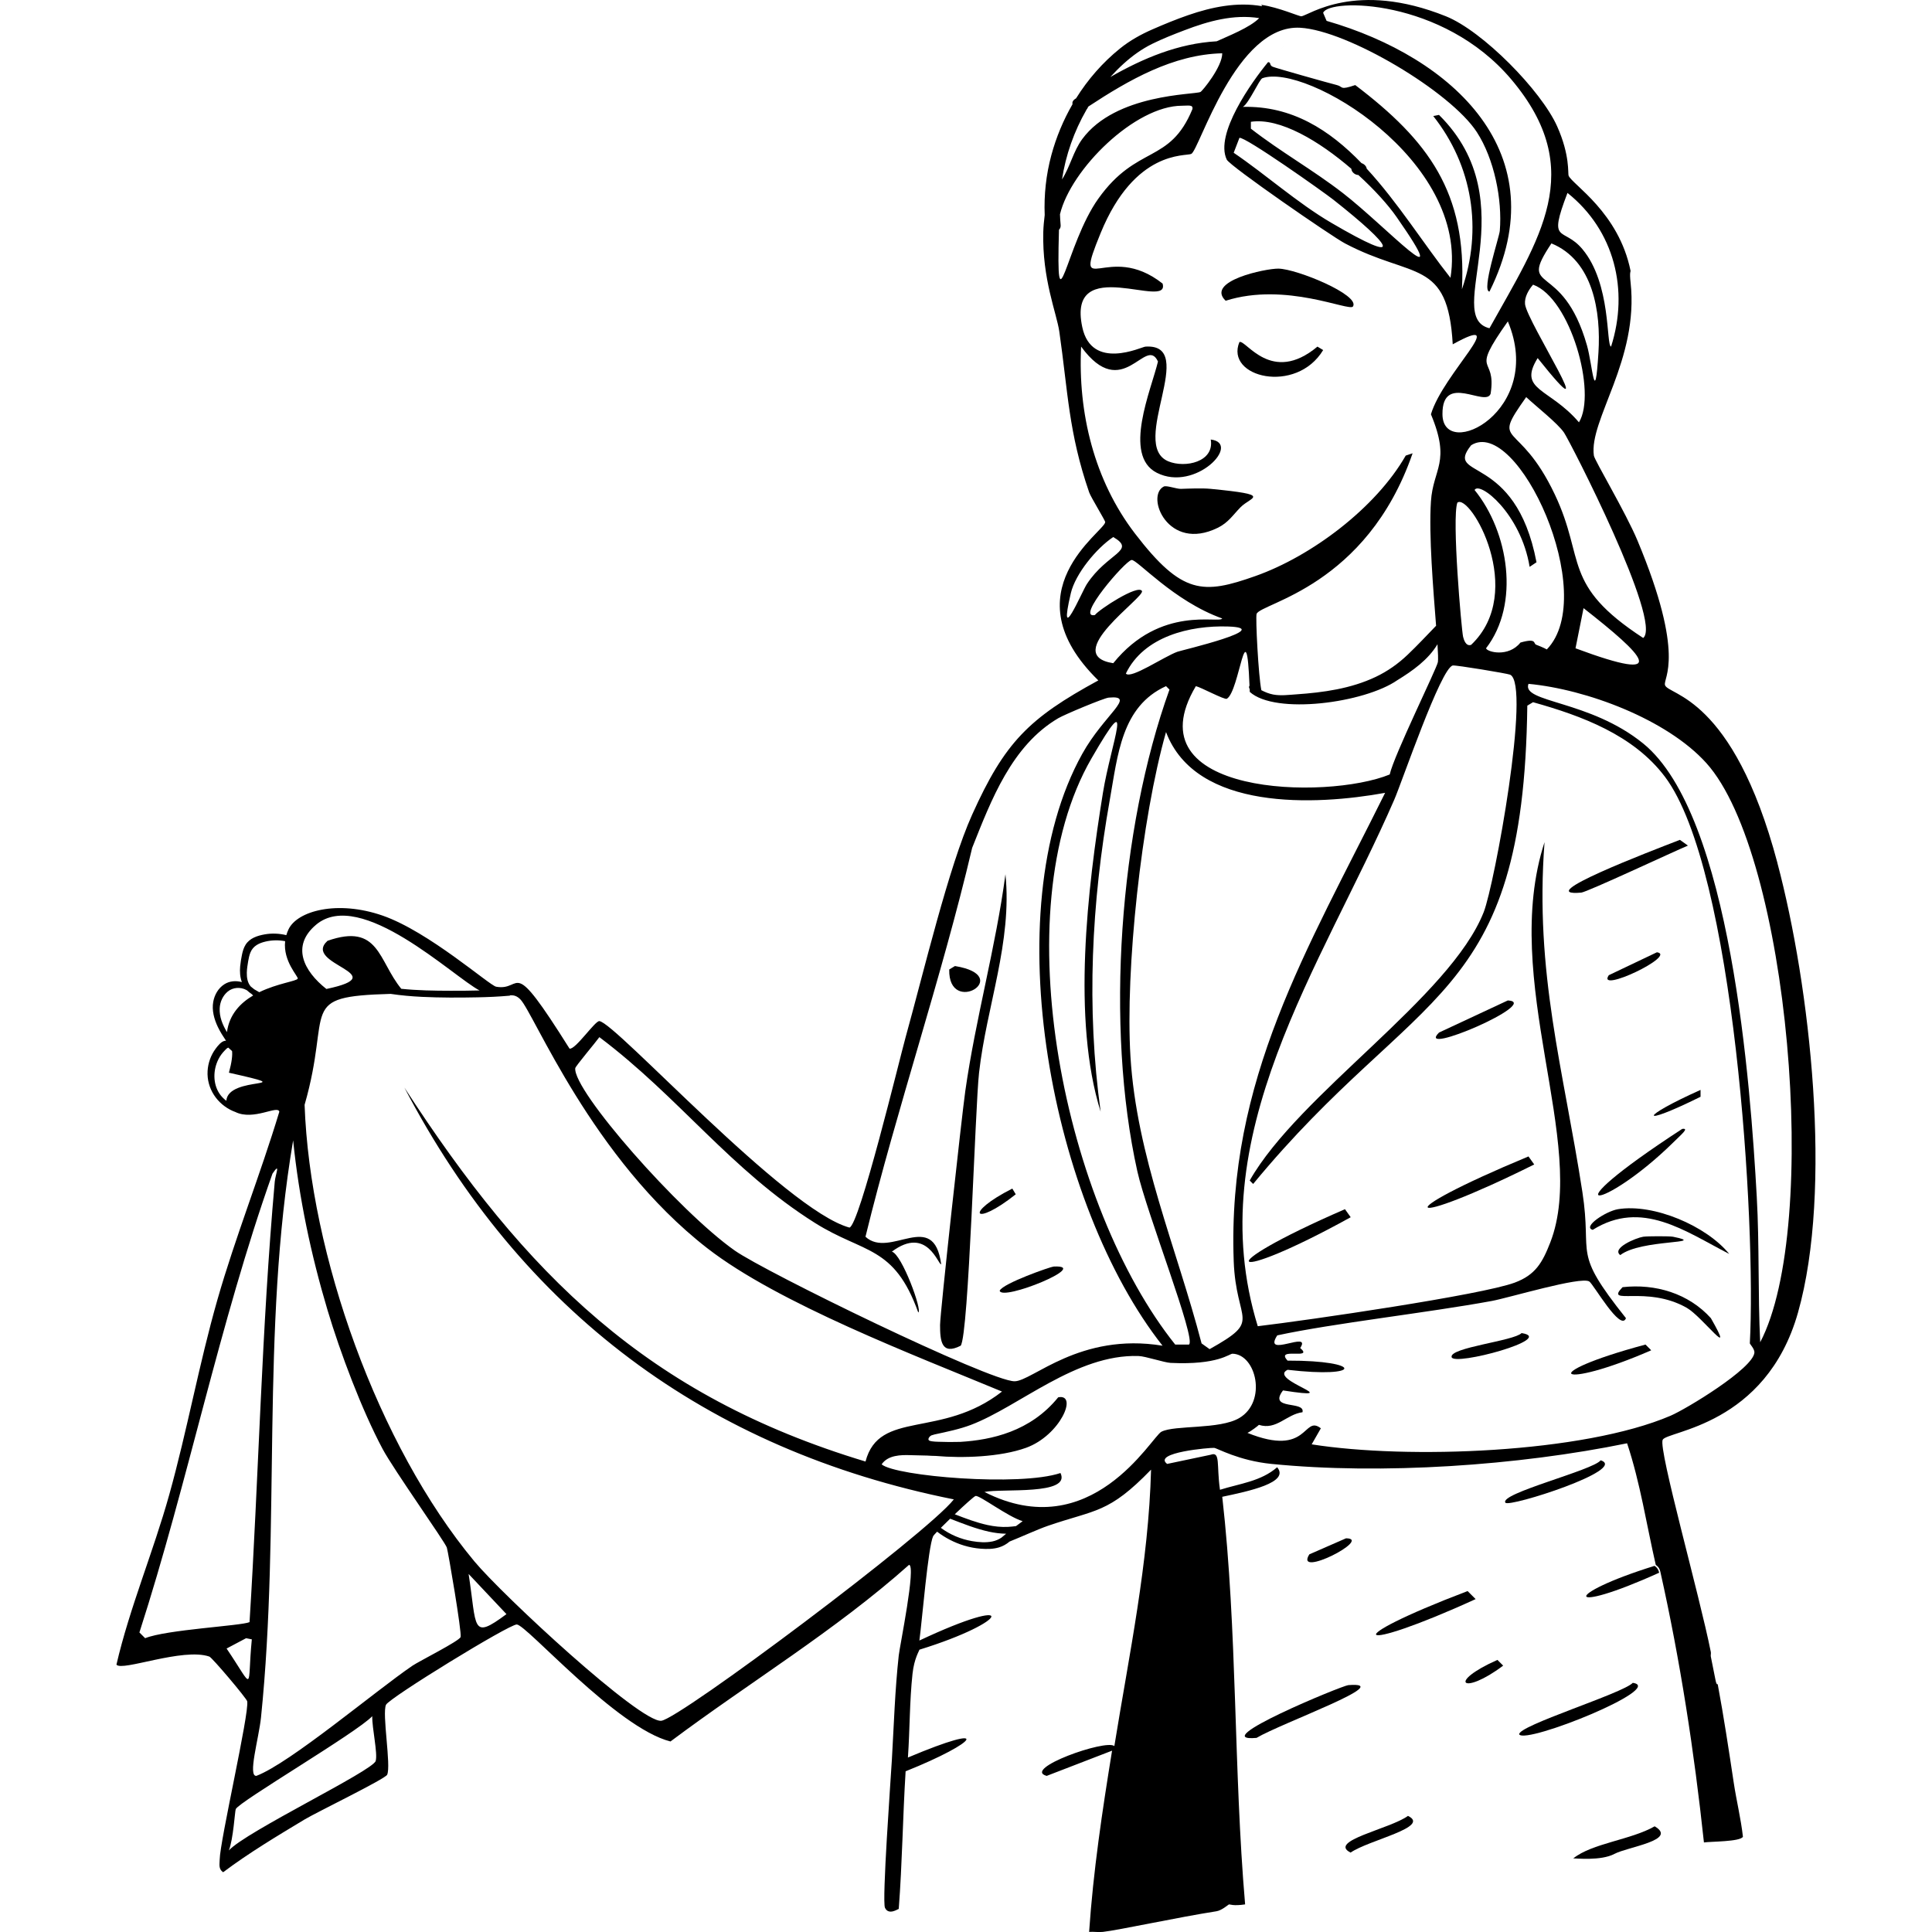 <?xml version="1.0" encoding="UTF-8"?>
<svg xmlns="http://www.w3.org/2000/svg" id="Layer_2" viewBox="0 0 1200 1200">
  <defs>
    <style>.cls-1{fill:#000;}.cls-1,.cls-2{stroke-width:0px;}.cls-2{fill:none;}</style>
  </defs>
  <g id="Layer_1-2">
    <path class="cls-1" d="M1027.74,1134.36c-14.76,8.45-38.91,10.51-50.58,19.95,1.28-.17,17.21,1.69,25.65-2.85,8.16-4.35,39.59-8.45,24.94-17.1Z"></path>
    <path class="cls-1" d="M1030.54,976.84c-.75-3.33-2.79-4.02-2.85-4.27-57.76,17.96-56.36,31.11,2.85,4.27Z"></path>
    <path class="cls-1" d="M837.46,1046.66c-3.89.3-89.38,35.64-57,32.77,15.39-9.19,87.84-35.17,57-32.77Z"></path>
    <path class="cls-1" d="M1014.15,1045.24c-6.24,6.61-71.92,26.77-70.53,32.06,4.54,6.05,91.37-29.03,70.53-32.06Z"></path>
    <path class="cls-1" d="M916.54,993.23q-2.49-2.49-4.99-4.99c-82.31,31.34-70.58,39.52,4.99,4.99Z"></path>
    <path class="cls-1" d="M994.2,907.02c-4.6,6.18-63.52,20.71-59.13,26.36,2.35,3.03,76.64-20.7,59.13-26.36Z"></path>
    <path class="cls-1" d="M874.51,1127.88c-10.92,8.05-50.13,15.56-35.62,22.8,11-7.75,50.12-15.84,35.62-22.8Z"></path>
    <path class="cls-1" d="M836.04,955.47q-11.4,4.99-22.8,9.97c-9.54,15.27,39.64-9.88,22.8-9.97Z"></path>
    <path class="cls-1" d="M933.64,1034.55q-1.78-1.78-3.56-3.56c-31.75,14.1-21.51,22.47,3.56,3.56Z"></path>
    <path class="cls-1" d="M769.83,212.44c-9.13,21.96,35.25,32.73,52.01,4.99q-1.78-1.07-3.56-2.14c-28.63,23.92-44.38-4.45-48.45-2.85Z"></path>
    <path class="cls-1" d="M936.55,621.39q-21.37,9.97-42.75,19.95c-15.33,15.39,64.21-18.8,42.75-19.95Z"></path>
    <path class="cls-1" d="M793.34,32.9c2.43-2.53,4.84-5.12,7.22-7.75-2.38,2.62-4.79,5.22-7.22,7.75Z"></path>
    <path class="cls-1" d="M840.36,190.36c4.53-7.14-34.96-23.36-46.31-23.51-7.95-.11-45.56,7.77-32.77,19.95,37.38-11.89,76.94,6.94,79.08,3.56Z"></path>
    <path class="cls-1" d="M838.94,756.04q-1.78-2.49-3.56-4.99c-86.8,37.72-73.2,47.43,3.56,4.99Z"></path>
    <path class="cls-1" d="M952.93,723.27q-1.78-2.49-3.56-4.99c-89.83,37.36-78.05,45.58,3.56,4.99Z"></path>
    <path class="cls-1" d="M756.29,327.86c6.75-3.3,9.53-8.04,14.25-12.82,6.42-6.5,20.47-7.58-18.52-11.4-5.18-.51-13.03-.19-18.52,0-2.75.09-8.97-2.32-10.69-1.43-11.43,5.92,2.61,40.76,33.48,25.65Z"></path>
    <path class="cls-1" d="M620.93,801.64c.96,6.92,57.51-16.16,33.49-14.96-1.86.09-31.41,10.42-33.49,14.96Z"></path>
    <path class="cls-1" d="M593.14,600.02q-1.78,1.07-3.56,2.14c-.64,29.55,41.09,4,3.56-2.14Z"></path>
    <path class="cls-1" d="M596.71,835.84c5.03-6.85,8.93-147.61,11.4-169.56,4.64-41.27,20.7-81.24,16.39-123.25-5.99,45.29-18.54,89.48-24.94,134.65-2.19,15.5-15.67,138.03-15.67,145.34,0,9.79.86,18.92,12.82,12.82Z"></path>
    <path class="cls-1" d="M630.9,741.8q-1.07-1.78-2.14-3.56c-30.53,15.54-23.83,24.24,2.14,3.56Z"></path>
    <path class="cls-1" d="M1039.14,768.16c-2.06-.42-16.01-.39-18.52,0-4.51.7-19.86,7.15-14.25,11.4,13.04-10.05,55.63-6.74,32.77-11.4Z"></path>
    <path class="cls-1" d="M1103.97,535.9c-27.7-104.26-68.04-103.93-69.82-110.43-1.23-4.49,13.14-17.44-17.1-89.77-7.29-17.44-26.66-49.79-27.07-52.72-3.15-22.15,28.12-59.47,22.8-107.58-.72-6.49.07-6.77,0-7.12-7.29-36.31-36.21-53.68-38.47-59.13-.61-1.47.97-12.48-7.12-30.64-9.95-22.31-46.31-59.25-69.11-68.4-56-22.47-85.16-.53-89.77,0-1.35.15-13.97-5.55-24.93-7.12.24.29.43.58.6.87-15.5-2.78-31.28.46-45.96,5.54-7.5,2.59-14.86,5.62-22.13,8.8-7.24,3.16-13.99,6.9-20.16,11.86-10.87,8.75-20.05,19.29-27.36,31.01-.19.13-.38.25-.57.37-1.51,1-1.92,2.19-1.65,3.3-5.71,9.88-10.14,20.53-13.14,31.63-3.28,12.15-4.62,24.68-4.13,37.21-.46,3.65-.79,7.21-.88,10.48-.76,29.28,8.32,50.46,9.97,61.98,5.36,37.22,5.72,62.65,18.52,99.74,1.09,3.15,10,17.47,9.97,18.52-.13,5.71-60.46,43.36-4.27,98.32-43.23,23.53-58.11,38.42-78.37,83.36-14.6,32.39-30.07,97.72-41.32,138.22-3.65,13.14-28.81,117.29-34.91,118.27-39.93-10.93-145.23-127.3-155.32-128.24-2.68-.25-14.88,17.88-18.52,17.1-37.54-59.78-28.43-35.32-45.6-38.47-4.1-.75-41.8-34.2-70.53-44.17-28.04-9.73-52.98-2.96-58.42,8.55-.58,1.22-1.02,2.42-1.36,3.6-4.38-1.07-9-1.27-13.44-.48-4.56.81-9.33,2.34-11.89,6.47-1.15,1.85-1.75,3.94-2.2,6.06-.5,2.4-.91,4.85-1.14,7.29-.31,3.29-.09,6.72,1.05,9.82-3.64-1.01-7.65-.72-10.88,1.35-3.81,2.45-6.1,6.52-6.9,10.91-.96,5.3.6,10.87,2.88,15.63,1.43,2.99,3.21,5.78,5.06,8.53-.24,0-.49,0-.75.05-2.26.4-4.38,3.13-5.68,4.88-3,4.02-4.73,8.89-5.02,13.89-.62,10.78,5.89,20.47,15.64,24.8.5.22,1.01.41,1.53.6,11.41,5.69,26.56-4.52,27.38-.12-11.8,39.13-27.24,77.59-38.47,116.84-11.43,39.95-18.76,81.17-29.92,121.12-9.89,35.42-24.63,70.28-32.77,105.44,3.17,4.48,41.23-10.71,57.71-4.99,1.72.6,23.19,25.99,23.51,27.79,1.34,7.58-16.91,86.44-17.1,98.32-.05,2.96-.83,5.81,2.14,7.84,16.11-12.09,33.36-22.39,50.58-32.77,7.25-4.37,50.07-25.14,51.3-27.79,2.58-5.57-3.29-38.07-.71-43.46,2.06-4.3,76.45-49.98,81.22-49.87,6.05.14,62.02,64.27,95.47,72.67,49.22-36.85,102.14-68.7,148.19-109.72,4.46.63-5.76,50.35-6.41,56.28-2.36,21.59-3.02,43.18-4.27,64.83-.67,11.56-6.23,87.74-4.28,91.91,2.32,4.92,8.12.66,8.55.71,2.18-28.47,2.49-57,4.27-85.49,45.42-18.19,54.57-30.98,1.43-8.55,1.21-17.23.99-34.77,2.85-52.01,1.03-9.52,4.18-14.19,4.27-14.96,56.93-17.6,62.27-35.01,0-5.7,1.7-12.48,5.38-58.02,8.55-64.83.14-.3,1.06-1.32,2.46-2.78,5.02,3.85,10.64,6.77,16.72,8.62,3.4,1.03,6.9,1.69,10.44,1.96,3.77.29,7.61.28,11.26-.81,2.42-.73,4.67-2,6.6-3.64,7.38-2.95,17.54-7.61,23.75-9.75,29.76-10.25,37.6-7.51,64.12-34.91-1.54,58.1-13.58,114.63-22.8,171.7h0c-5.24-4.44-57.64,14.23-42.03,18.52q20.3-7.84,40.61-15.67c-6.04,37.17-11.72,74.96-14.25,112.57,2.81-.23,5.76.31,8.55,0,1.88-15.59,4.05-31.12,6.39-46.63-2.35,15.51-4.52,31.04-6.39,46.63,9.68-1.07,46.84-9.13,70.53-12.82,3.42-.53,7.4-4.21,7.84-4.27.49-.08,2.59,1.12,9.97,0-7.23-83.9-4.72-169.5-14.2-253.16,16.29-3.45,42.14-8.81,34.1-18.35-10.09,8.78-23.26,10.14-35.51,13.99-.02-.13-.04-.25-.06-.39-2.13-15.04.45-23.62-5.7-21.37q-13.54,2.85-27.07,5.7c-9.31-7.12,26.97-10.17,29.21-9.97,1.86.16,15.16,7.93,35.62,9.97,68.5,6.83,153.3,1.05,220.86-12.82,8.19,24.64,12.03,50.34,17.81,75.52.06.25,2.1.95,2.85,4.27,12.38,55.3,21.04,111.82,27.07,168.14,3.92-.63,22.69-.4,24.22-3.56-1.26-11.25-4.01-22.32-5.7-33.49-3.06-20.27-6.2-41.14-9.97-61.27-.03-.16-.67,1.15-1.42-2.85-.91-4.79-1.91-9.48-2.85-14.25-.17-.87.17-1.98,0-2.85-7.15-35.89-32.58-125.59-29.92-131.8,2.39-5.57,64.11-8.51,84.07-79.08,21.61-76.42,7.64-202.28-12.82-279.28ZM1020.62,396.26c-50.83-33.17-35.63-48.43-54.86-89.06-22.67-47.89-40.29-28.85-17.81-60.56,5.91,5.57,19.59,16.27,23.51,22.09,3.88,5.76,61.33,117.7,49.16,127.53ZM978.58,402.67q2.49-12.47,4.99-24.94c37.32,29.21,55.73,47.53-4.99,24.94ZM936.55,199.62c23.3,55.63-40.37,87.1-40.61,57.71-.22-26.21,26.94-4.12,29.92-12.82,3.85-24.83-13.74-10.41,10.69-44.88ZM905.2,312.19c7.89-6.06,43.33,55.24,8.55,88.34-3.21,1.13-4.52-3.08-4.99-4.99-.99-4.07-7.1-73.84-3.56-83.36ZM915.88,304.35c3.04-5.74,28.76,14.54,34.2,47.73q2.14-1.43,4.27-2.85c-13.09-68.84-57.75-51.1-40.61-72.67,28.66-18.27,80,92.74,47.02,126.82-1.43-.88-6.07-2.76-6.41-2.85-2.3-.58.7-4.46-9.97-1.43-7.45,9.37-20.73,5.9-21.37,3.56,21.23-27.56,14.02-72.31-7.12-98.32ZM947.23,188.93c-.44-4.35,2.21-8.93,4.99-12.11,23.21,8.3,39.73,67.22,28.5,85.49-18.37-21.51-38.17-19.71-25.65-39.9,43.21,54.11-6.76-22.72-7.84-33.49ZM973.59,119.82c29.15,23.23,38.32,60.38,27.07,95.47-3.17-.67.25-39-17.81-60.56-12.02-14.36-21.69-2.38-9.26-34.91ZM992.83,218.86c-2.19,35.62-3.63,8-7.12-4.27-15.32-53.86-43.6-31.09-22.09-63.41,26.12,10.7,30.74,42.79,29.21,67.68ZM698.04,39.44c5.29-4.77,11.07-8.95,17.46-12.13,6.54-3.25,13.44-5.94,20.26-8.54,14.8-5.66,30.47-10.04,46.35-7.52-5.76,5.91-19.73,11.32-26.41,14.4-23.67,1.31-45.56,10.46-66.04,22.18,2.66-2.93,5.44-5.74,8.38-8.39ZM674.76,68.27c.08-.15.17-.29.26-.43.28-.3.5-.65.64-1.06.12-.2.25-.41.37-.62,24.94-16.39,52.63-32.37,83.12-33.06.1,8.23-12.28,23.44-13.54,24.03-3.68,1.74-52.56,1.02-73.38,29.21-5.56,7.53-7.57,17.24-12.6,25.12,2.3-15.16,7.5-29.89,15.14-43.19ZM657.74,142.72c.72-.71,1.16-1.68,1.04-2.92-.21-2.23-.33-4.47-.41-6.7,6.73-28.02,46.67-67.47,75.84-67.43,3.83,0,7.02-.83,6.41,2.14-14.15,34.27-34.36,21.86-58.42,55.57-20.44,28.63-26.3,85.27-24.46,19.34ZM671.51,215.29c25.93,35.55,40.05-7.33,47.73,9.26-4.16,17.44-22.1,58.29-.71,69.11,24,12.14,52.87-18.38,33.49-20.66,2.39,13.94-15.95,17.87-26.36,13.54-24.84-10.35,19.24-73.44-14.25-71.24-2.39.16-33.35,15.28-39.19-12.11-9.88-46.44,54.93-9.98,49.87-27.07-34.21-27-56.32,12.19-38.47-31.35,21.22-51.76,52.65-47.58,56.28-49.16,5.01-2.17,27.6-80.62,67.68-78.37,29.46,1.65,93.41,39.7,109.72,64.83,10.74,16.56,15.88,41.79,14.25,61.27-.33,4.01-11.56,37.55-6.41,37.76,42.65-85.8-22.9-145.53-101.17-168.14q-1.07-2.49-2.14-4.99c3.36-9.14,74.22-9.13,116.84,41.32,47.79,56.56,17.26,99.22-13.54,154.6-29.44-7.27,23.93-77.81-31.35-132.52q-1.78.36-3.56.71c24.49,30.91,30.69,70.38,17.81,107.58,3.1-60.04-20.73-92.24-66.26-126.82-9.97,3.37-7.31,1.01-11.4,0-5.07-1.26-38-10.56-39.9-11.4-2.29-1.02-.75-2.72-2.85-2.85-10.09,12.23-33.3,44.71-25.65,60.56,1.96,4.05,65.03,47.59,73.38,52.01,42.19,22.3,63.98,9.23,66.97,62.7,37.28-20.55-5.96,18.02-13.54,43.46,12.55,30.02,1.36,33.51,0,54.15-1.39,21.12,1.46,54.72,3.2,77.2-5.84,6.04-11.58,12.2-17.66,17.99-5.92,5.64-12.49,10.28-19.89,13.79-15.39,7.3-32.44,9.66-49.27,10.82-4.71.32-9.68.99-14.36.11-2.59-.49-5.02-1.49-7.35-2.69-1.81-8.6-3.72-45.33-2.95-47.4,2.51-6.73,68.24-16.92,96.89-99.74q-2.14.71-4.27,1.42c-18.59,32.49-58.49,62.48-93.33,74.81-32.54,11.51-45.58,11.72-74.81-26.36-25.35-33.03-35.53-75.01-33.48-116.13ZM833.95,119.82c-18.3-14.17-38.72-25.66-57-39.9v-4.27c18.03-2.74,42.62,12.14,62.4,29.2.1,2.07,2.34,3.84,4.34,3.85,10.07,9.17,18.56,18.63,23.75,26.08,37.64,54.02-6.34,6.06-33.48-14.96ZM826.83,138.35c-20.88-12.22-40.57-29.88-60.56-43.46q1.78-4.63,3.56-9.26c3.34-1.02,52.31,33.64,58.42,38.47,36.71,29,45.37,41.64-1.42,14.25ZM848.88,104.73c-.21-1.57-1.65-2.92-3.2-3.39-19.88-20.6-43.26-35.73-73.71-34.95,3.8-2.26,10.24-17.13,12.11-17.81,26.74-9.66,128.51,50.83,116.84,123.97-16.38-20.64-32.56-46.68-52.05-67.81ZM766.27,783.12c1.44,39.32,18.21,36.27-14.96,54.86q-2.49-1.78-4.99-3.56c-15.45-59.27-40.38-116.16-44.17-178.11-3.31-54.16,6.83-148.06,22.09-201.62,18.56,49.15,92.84,45.62,136.08,37.76-48.36,97.47-98.15,178.28-94.04,290.68ZM689.33,496.71c4.95-27.75,7.22-57.96,34.91-70.53q1.07,1.07,2.14,2.14c-31.25,86.76-39.95,209.46-19.95,299.23,5.77,25.9,36.83,104.6,32.06,107.58h-8.55c-68.09-85.06-107.45-268.05-52.01-364.06,27.7-47.97,12.08-9.28,7.12,21.37-9.62,59.48-19.31,140.86-1.42,198.06-8.93-64.23-5.7-129.91,5.7-193.79ZM699.3,418.34c11.15-23.09,39.88-29.96,63.41-29.21,30.03.95-28.83,14.77-31.35,15.67-8.34,2.99-29.22,17.31-32.06,13.54ZM742.76,426.18c3.09.65,17.85,8.64,19.24,7.84,7.98-4.62,12.12-57.54,14.1-8.12-.07.08-.13.17-.18.28-.25.54-.08,1.19.26,1.76.02.59.04,1.19.07,1.81,15.85,14.36,71.27,6.9,91.66-7.27,9.54-5.85,19.22-12.75,24.94-22.33.35,5.5.49,9.45.25,11.07-.57,3.76-27.34,58-29.92,69.82-39.22,16.11-160.93,13.23-120.41-54.86ZM665.1,368.47c2.82-12.05,15.89-27.93,26.36-34.91,14.65,8.6-3.58,9.68-16.39,29.21-3.1,4.72-18.17,40.75-9.97,5.7ZM709.27,367.05c-2.43-4.22-26.5,11.41-29.21,14.96-12.4,2.59,18.84-33.68,22.8-34.2,3.34-.44,26.13,25.6,56.28,36.33-1.69,3.42-38.24-8.65-67.68,27.79-33.33-5.19,20.02-41.05,17.81-44.88ZM357.32,663.43c.14-1.21,12.91-16.32,14.96-19.24,49.67,37.38,81.39,82.35,133.94,115.42,30.41,19.13,49.1,13.75,64.12,55.57,2.77-.76-10.15-36.16-16.39-37.76,21.91-16.44,28.91,8.68,30.63,7.84-4.65-34.84-31.83-2.97-47.02-17.1,19.68-80.36,47.16-160.3,66.26-241.52,11.82-29.7,24.56-63.49,53.43-80.51,4.09-2.41,28.48-12.56,31.35-12.82,17.82-1.66-2.79,10.44-16.39,34.91-54.7,98.42-18.87,280.51,49.87,367.63-51.38-8.45-80.95,22.07-91.91,22.09-15.51.03-154.68-67.74-173.84-81.22-34.46-24.25-100.59-99.37-99.03-113.28ZM196.31,574.37c27.64-23.26,85.2,32.32,101.55,40.82-6.01.17-12.02.2-18.03.19-10.21-.02-20.43-.18-30.59-1.22-14.33-17.44-13.7-41.04-45.8-29.81-16.25,14.7,42.66,20.81-.71,29.92-14-11-22.14-26.66-6.41-39.9ZM136.46,626.2c.2-3.92,1.93-7.77,4.97-10.3,3.24-2.69,7.92-2.99,11.59-1,.19.1.36.24.55.35.81.79,1.69,1.47,2.64,2.09.34.32.69.64,1.03.96-7.91,4.66-14.81,11.72-16.27,22.77-2.73-4.58-4.79-9.45-4.51-14.88ZM140.55,683.7c-.88-.67-1.71-1.4-2.47-2.21-5.23-5.54-6.05-13.97-3.54-20.94.71-1.98,1.67-3.89,2.92-5.58.65-.88,1.36-1.72,2.14-2.5.47-.47,1.41-1.6,2.19-1.78.55.44,1.05.97,1.56,1.43.26.24.52.48.79.71.29,2.53-.09,6.63-1.95,13.45,47.38,10.65-.53,1.4-1.61,17.42ZM161.04,616.28c-1.04-.61-2.11-1.18-3.15-1.82-.7-.62-1.42-1.2-2.17-1.75-1.98-2.26-2.49-5.59-2.42-8.55.06-2.39.44-4.76.84-7.11.32-1.87.7-3.74,1.43-5.5,1.67-4.07,5.35-5.8,9.44-6.75,3.98-.93,8.1-.96,12.09-.22-1.4,12.48,8.29,21.97,7.83,23.26-.57,1.57-12.53,2.91-23.87,8.42ZM90.15,1017.51q-1.78-1.78-3.56-3.56c30.36-94.08,49.51-191.55,82.65-284.98,5.28-7.72,1.82.54,1.42,4.99-8.15,91.21-9.96,182.59-15.67,273.58-5.36,2.34-51.54,4.61-64.83,9.97ZM140.74,1023.93q6.06-3.21,12.11-6.41,1.78.36,3.56.71c-3.1,31.61,2.15,32.1-15.67,5.7ZM233.35,1093.75c-1.76,6.12-80.63,43.92-91.19,55.57,2.79-7.15,3.74-24.46,4.27-25.65,2.1-4.68,75.22-47.53,84.78-57.71-.15,7.48,3.49,23.08,2.14,27.79ZM286.08,1016.8c-.8,2.48-25.82,15.02-29.92,17.81-23.03,15.69-75.99,60.48-96.89,68.4-5.56.55,1.52-23.33,2.85-36.34,12.2-119.04-.12-240.14,19.95-358.36,3.65,35.8,11.08,70.99,21.37,105.44,7.89,26.4,21.29,62.01,34.2,86.21,6.8,12.75,38.79,57.79,39.9,61.27.85,2.68,9.41,52.89,8.55,55.57ZM291.06,977.62q11.75,12.47,23.51,24.94c-22.09,16.46-18.3,8.39-23.51-24.94ZM410.76,1068.81c-13.1,1.33-98.55-77.89-116.13-99.03-59.91-72.04-102.17-190.73-105.44-283.56,17.26-59.99-5.2-67.24,53.44-68.9,6.47.97,13,1.54,19.54,1.85,11.41.55,22.88.52,34.31.29,6.63-.13,13.26-.42,19.87-1.01.3-.03.53-.13.71-.28,2.14-.04,3.96.38,6.08,2.49,8.44,8.4,44.41,98.86,116.13,154.6,44.17,34.32,128.92,66.57,183.1,89.06-37.81,29.55-76.31,11.04-84.78,43.46-135.5-40.86-211.02-115.96-286.41-232.26,72.6,138.89,187.45,225,341.26,255.77-16.37,21.05-170.33,136.35-181.68,137.5ZM624.87,952.68c-1.11.9-2.07,1.69-2.9,2.41-1.68,1.11-3.55,1.91-5.56,2.33-4.11.85-8.54.51-12.64-.2-6.98-1.2-13.7-4.02-19.39-8.25,1.68-1.69,3.68-3.65,5.77-5.67,7.9,3.03,15.82,6.24,24.1,8.05,3.5.76,7.09,1.22,10.67,1.28-.02.02-.03.03-.05.05ZM631.06,947.89c-1.63.22-3.26.39-4.9.48-4.32.23-8.6-.24-12.82-1.16-6.97-1.52-13.67-4.1-20.32-6.67,6.07-5.78,12.08-11.23,12.95-11.38,2.58-.45,20,12.9,29.21,15.67-1.48,1.09-2.84,2.1-4.11,3.05ZM769.83,880.72c-12.32,7.31-40.1,4.27-48.45,8.55-6.14,3.15-43.62,71.15-109.93,37.42,10.56-2.31,53.93,2.23,47.24-11.77-25.16,8.49-102.35,2.07-111.09-5.38,3.88-5.77,11.89-5.94,18.09-5.71,3.42.13,6.84.21,10.26.25,1.78.13,3.55.21,5.33.23,16.41,1.46,39.92.75,56.03-5.06,21.24-7.67,32.51-33.82,19.95-31.35-17.26,21.31-41.53,26.48-60.8,27.68-4.53.13-9.06.11-13.59-.07-1.33-.05-2.68-.07-3.99-.28-.63-.1-1.76-.24-2.1-.88-.43-.8.45-1.87,1.02-2.35.21-.18.45-.32.69-.46.67-.21,1.35-.4,2.03-.6,7.72-1.65,15.66-3.3,22.6-5.95,30.01-11.44,65.17-43.99,104.02-42.75,4.42.14,15.97,4.08,19.95,4.27,29.49,1.42,36.49-5.75,38.47-5.7,14.72.4,21.54,29.65,4.27,39.9ZM1037.71,879.3c-54.47,23.35-163.6,27.21-223,17.81q2.85-4.99,5.7-9.97c-11.17-8.61-7.24,18.35-45.6,2.85,2.08-.91,6.89-4.62,7.12-4.99,10.94,3.5,17.05-6.55,27.07-7.84,1.83-7.38-21.6-.98-12.11-13.54,41.82,6.47-10-6.47,2.85-12.82,46.78,5.48,47.26-5.8,0-5.7-8.04-8.64,16.73-.21,7.84-7.84,7.45-11.36-23.66,6.74-14.25-7.84,34.47-7.48,93.24-14.02,133.23-21.37,10.71-1.97,55.25-15.42,60.56-12.11,2.58,1.61,19.51,31.54,22.8,22.8-33.97-42.63-20.74-37.32-27.07-78.37-11.83-76.72-29.71-135.67-23.51-217.3-27.82,85.57,27.41,187.41,3.56,248.65-4.92,12.64-9.28,20.17-22.09,24.94-20.68,7.69-128.11,23.34-159.59,27.07-36.3-117.74,39.85-223.68,84.78-327.02,4.86-11.17,28.88-81.7,36.33-83.36,1.76-.39,33.97,4.97,35.62,5.7,13.17,5.8-9.73,130.58-16.39,147.48-20.78,52.75-114.84,112.98-145.34,166.71q1.07,1.07,2.14,2.14c101.92-123.72,167.95-111.25,170.28-297.09q1.78-1.07,3.56-2.14c30.13,8.43,62.35,20.31,81.93,46.31,43.23,57.38,56.72,277.87,52.72,351.95-.02.32,3.04,3.54,2.85,5.7-.87,9.97-42.31,35.03-52.01,39.19ZM1093.29,833.7c-1.48-30.11-.45-60.38-2.14-90.48-3.84-68.75-15.93-237.06-70.53-281.42-33.39-27.13-75.75-25.28-71.25-37.05,35.97,3.37,85.9,22,110.43,49.16,51.28,56.79,71.25,287.86,33.49,359.79Z"></path>
    <path class="cls-1" d="M1004.94,751.06c-7.52,1.24-22.28,11.03-15.67,12.82,30.47-19.04,57.25.81,84.78,14.96-14.24-17.51-47.07-31.41-69.11-27.79Z"></path>
    <path class="cls-1" d="M1025.6,838.69q-1.78-1.78-3.56-3.56c-69.51,18.67-54.15,28.73,3.56,3.56Z"></path>
    <path class="cls-1" d="M1007.79,799.5c-11.41,11.84,14.82-1.47,39.9,12.82,9.65,5.5,31,34.48,14.96,6.41-13.94-15.44-34.53-21.51-54.86-19.24Z"></path>
    <path class="cls-1" d="M1039.14,709.74c5.8-5.7,10.09-9.16,5.7-8.55-86.7,56.44-48.77,50.86-5.7,8.55Z"></path>
    <path class="cls-1" d="M1029.16,591.47q-14.96,7.12-29.92,14.25c-7.91,11.73,42.73-12.36,29.92-14.25Z"></path>
    <path class="cls-1" d="M1056.24,676.96c-38.04,17.04-39.31,23.71,0,4.27v-4.27Z"></path>
    <path class="cls-1" d="M945.09,828c-4.88,4.95-45.06,8.97-43.46,14.96,1.52,5.69,65.36-11.55,43.46-14.96Z"></path>
    <path class="cls-1" d="M1043.41,521.65c-18.83,7.29-92.67,35.49-61.27,32.77,3.62-.31,57.89-25.73,66.26-29.21q-2.49-1.78-4.99-3.56Z"></path>
    <rect class="cls-2" width="1200" height="1200"></rect>
  </g>
</svg>
